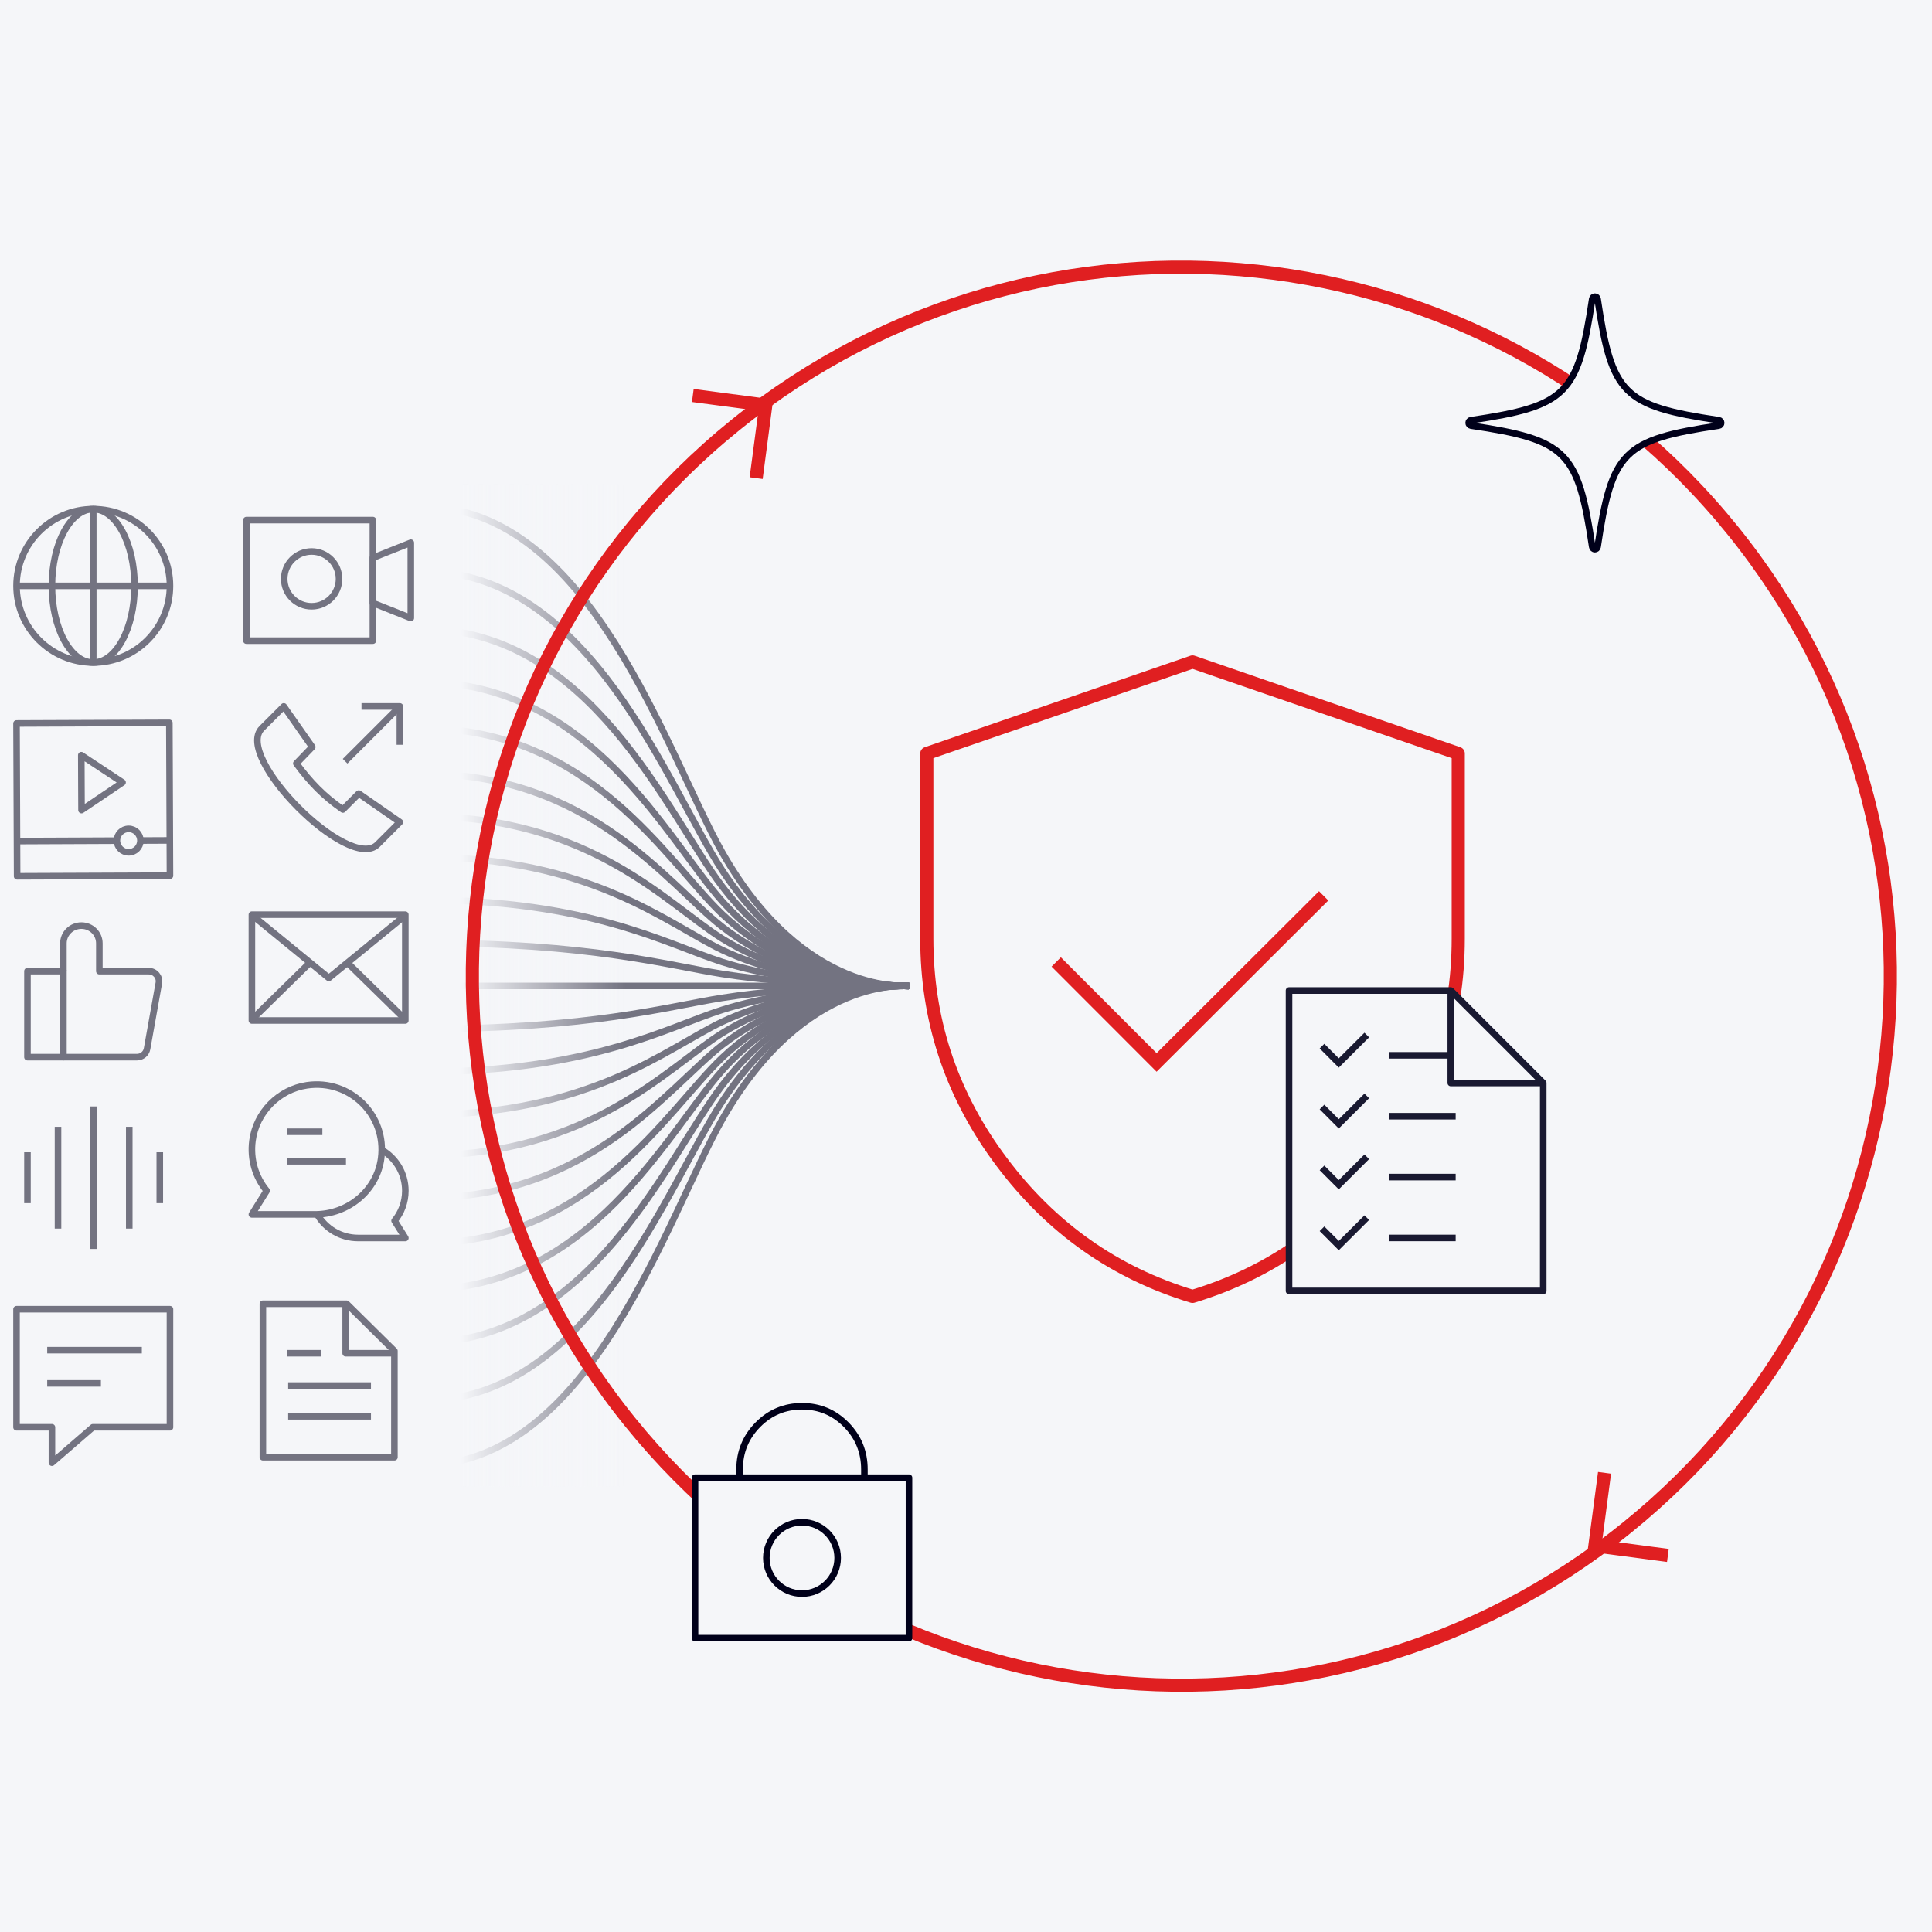 <svg width="294" height="294" viewBox="0 0 294 294" fill="none" xmlns="http://www.w3.org/2000/svg">
<rect x="0" y="0" width="294" height="294" fill="#333333" stroke="none"/>
<g clip-path="url(#clip0_2089_3779)">
<rect width="294" height="294" fill="#F5F6F9"/>
<path d="M138.323 150.068C138.323 150.068 122.465 148.189 109.883 170.377C101.573 185.029 89.889 222.942 64.379 222.942" stroke="#737381" stroke-miterlimit="10"/>
<path d="M138.323 150.063C138.323 150.063 122.465 148.44 109.883 167.636C101.573 180.314 89.889 213.12 64.379 213.12" stroke="#737381" stroke-miterlimit="10"/>
<path d="M138.323 150.058C138.323 150.058 122.465 148.66 109.883 165.181C101.573 176.091 89.889 204.324 64.379 204.324" stroke="#737381" stroke-miterlimit="10"/>
<path d="M138.323 150.054C138.323 150.054 122.465 148.865 109.883 162.926C101.573 172.212 89.889 196.244 64.379 196.244" stroke="#737381" stroke-miterlimit="10"/>
<path d="M138.323 150.049C138.323 150.049 122.465 149.04 109.883 160.968C101.573 168.847 89.889 189.233 64.379 189.233" stroke="#737381" stroke-miterlimit="10"/>
<path d="M138.323 150.046C138.323 150.046 122.465 149.215 109.883 159.037C101.573 165.522 89.889 182.307 64.379 182.307" stroke="#737381" stroke-miterlimit="10"/>
<path d="M138.323 150.042C138.323 150.042 122.465 149.376 109.883 157.229C101.573 162.412 89.889 175.83 64.379 175.83" stroke="#737381" stroke-miterlimit="10"/>
<path d="M138.323 150.039C138.323 150.039 122.465 149.534 109.883 155.499C101.573 159.438 89.889 169.63 64.379 169.63" stroke="#737381" stroke-miterlimit="10"/>
<path d="M138.323 150.034C138.323 150.034 122.465 149.698 109.883 153.676C101.573 156.303 89.889 163.103 64.379 163.103" stroke="#737381" stroke-miterlimit="10"/>
<path d="M138.323 150.032C138.323 150.032 122.465 149.864 109.883 151.853C101.573 153.166 89.889 156.565 64.379 156.565" stroke="#737381" stroke-miterlimit="10"/>
<path d="M138.323 149.989C138.323 149.989 122.465 151.867 109.883 129.68C101.573 115.028 89.889 77.115 64.379 77.115" stroke="#737381" stroke-miterlimit="10"/>
<path d="M138.323 149.993C138.323 149.993 122.465 151.617 109.883 132.42C101.573 119.743 89.889 86.936 64.379 86.936" stroke="#737381" stroke-miterlimit="10"/>
<path d="M138.323 149.999C138.323 149.999 122.465 151.397 109.883 134.876C101.573 123.966 89.889 95.733 64.379 95.733" stroke="#737381" stroke-miterlimit="10"/>
<path d="M138.323 150.003C138.323 150.003 122.465 151.192 109.883 137.131C101.573 127.845 89.889 103.813 64.379 103.813" stroke="#737381" stroke-miterlimit="10"/>
<path d="M138.323 150.008C138.323 150.008 122.465 151.017 109.883 139.088C101.573 131.21 89.889 110.824 64.379 110.824" stroke="#737381" stroke-miterlimit="10"/>
<path d="M138.323 150.01C138.323 150.01 122.465 150.842 109.883 141.02C101.573 134.534 89.889 117.749 64.379 117.749" stroke="#737381" stroke-miterlimit="10"/>
<path d="M138.323 150.015C138.323 150.015 122.465 150.68 109.883 142.828C101.573 137.645 89.889 124.227 64.379 124.227" stroke="#737381" stroke-miterlimit="10"/>
<path d="M138.323 150.018C138.323 150.018 122.465 150.522 109.883 144.558C101.573 140.619 89.889 130.427 64.379 130.427" stroke="#737381" stroke-miterlimit="10"/>
<path d="M138.323 150.022C138.323 150.022 122.465 150.359 109.883 146.381C101.573 143.753 89.889 136.953 64.379 136.953" stroke="#737381" stroke-miterlimit="10"/>
<path d="M138.323 150.025C138.323 150.025 122.465 150.193 109.883 148.204C101.573 146.89 89.889 143.491 64.379 143.491" stroke="#737381" stroke-miterlimit="10"/>
<path d="M138.323 150.029C138.323 150.029 122.465 150.029 109.883 150.029C101.573 150.029 89.889 150.029 64.379 150.029" stroke="#737381" stroke-miterlimit="10"/>
<rect x="64.379" y="73.73" width="30.81" height="152.456" fill="url(#paint0_linear_2089_3779)"/>
<path d="M245.409 234.172C198.12 270.424 130.397 261.476 94.146 214.188C57.895 166.899 66.843 99.176 114.133 62.924C161.423 26.672 229.147 35.62 265.398 82.909C301.648 130.198 292.699 197.921 245.409 234.172Z" stroke="#E01F21" stroke-width="2"/>
<path d="M253.808 236.696L242.702 235.228L244.17 224.123" stroke="#E01F21" stroke-width="2"/>
<path d="M105.428 60.185L116.534 61.652L115.067 72.758" stroke="#E01F21" stroke-width="2"/>
<path d="M221.905 114.657V142.862C221.905 155.369 218.098 166.681 210.504 176.828C202.931 186.896 193.26 193.704 181.47 197.28C169.643 193.704 159.974 186.895 152.439 176.829L152.438 176.828L151.737 175.877C144.611 166.009 141.037 154.979 141.037 142.862V114.657L181.471 100.73L221.905 114.657Z" fill="#F5F6F9" stroke="#E01F21" stroke-width="2" stroke-linejoin="round"/>
<path d="M160.729 146.384L176.004 161.674L201.426 136.325" fill="#F5F6F9"/>
<path d="M160.729 146.384L176.004 161.674L201.426 136.325" stroke="#E01F21" stroke-width="2" stroke-miterlimit="10"/>
<path d="M234.84 164.799V196.447H196.158V150.732H220.774L234.84 164.799Z" fill="#F5F6F9" stroke="#191931" stroke-linejoin="round"/>
<path d="M201.174 177.72L203.727 180.283L207.988 176.032" stroke="#191931" stroke-miterlimit="10"/>
<path d="M211.428 179.12H221.514" stroke="#191931" stroke-linejoin="round"/>
<path d="M201.174 159.192L203.727 161.755L207.988 157.504" stroke="#191931" stroke-miterlimit="10"/>
<path d="M211.428 160.592H220.776" stroke="#191931" stroke-linejoin="round"/>
<path d="M201.174 186.985L203.727 189.548L207.988 185.296" stroke="#191931" stroke-miterlimit="10"/>
<path d="M211.428 188.384H221.514" stroke="#191931" stroke-linejoin="round"/>
<path d="M201.174 168.456L203.727 171.019L207.988 166.768" stroke="#191931" stroke-miterlimit="10"/>
<path d="M211.428 169.856H221.514" stroke="#191931" stroke-linejoin="round"/>
<path d="M234.84 164.799H220.773V150.733" stroke="#191931" stroke-linejoin="round"/>
<path d="M131.54 224.865V223.617C131.54 220.944 130.618 218.679 128.773 216.807C126.928 214.934 124.689 213.998 122.057 213.998C119.425 213.998 117.173 214.934 115.328 216.807C113.483 218.679 112.547 220.944 112.547 223.617V224.865" fill="#F5F6F9"/>
<path d="M131.54 224.865V223.617C131.54 220.944 130.618 218.679 128.773 216.807C126.928 214.934 124.689 213.998 122.057 213.998C119.425 213.998 117.173 214.934 115.328 216.807C113.483 218.679 112.547 220.944 112.547 223.617V224.865" stroke="#00001A" stroke-linejoin="round"/>
<path d="M138.324 224.865H105.764V249.284H138.324V224.865Z" fill="#F5F6F9" stroke="#00001A" stroke-linejoin="round"/>
<path d="M122.044 242.501C125.041 242.501 127.471 240.071 127.471 237.074C127.471 234.077 125.041 231.648 122.044 231.648C119.047 231.648 116.617 234.077 116.617 237.074C116.617 240.071 119.047 242.501 122.044 242.501Z" fill="#F5F6F9" stroke="#00001A" stroke-linejoin="round"/>
<path d="M243.111 45.499C245.275 60.055 246.998 61.778 261.562 63.95C261.762 63.983 261.92 64.158 261.92 64.358C261.92 64.558 261.77 64.741 261.562 64.766C247.006 66.93 245.284 68.652 243.111 83.216C243.078 83.424 242.903 83.574 242.704 83.574C242.504 83.574 242.321 83.424 242.296 83.216C240.132 68.661 238.409 66.938 223.845 64.766C223.646 64.733 223.487 64.558 223.487 64.358C223.487 64.158 223.637 63.975 223.845 63.95C238.401 61.786 240.124 60.064 242.296 45.499C242.329 45.291 242.504 45.142 242.704 45.142C242.903 45.142 243.086 45.291 243.111 45.499Z" fill="#F5F6F9" stroke="#00001A"/>
<path d="M9.649 147.781H4.18V160.869H9.649V147.781Z" stroke="#737381" stroke-linejoin="round"/>
<path d="M9.648 147.782V143.548C9.648 142.059 10.871 140.854 12.383 140.854C13.895 140.854 15.118 142.059 15.118 143.548V147.782H22.632C23.605 147.782 24.34 148.647 24.171 149.588L22.379 159.597C22.248 160.332 21.599 160.869 20.841 160.869H9.648" stroke="#737381" stroke-linejoin="round"/>
<path d="M56.745 79.143H37.498V97.489H56.745V79.143Z" stroke="#737381" stroke-linejoin="round"/>
<path d="M62.516 94.051L56.744 91.757V84.878L62.516 82.584V94.051Z" stroke="#737381" stroke-linejoin="round"/>
<path d="M47.42 92.259C49.723 92.259 51.59 90.392 51.59 88.089C51.59 85.786 49.723 83.919 47.42 83.919C45.117 83.919 43.25 85.786 43.25 88.089C43.25 90.392 45.117 92.259 47.42 92.259Z" stroke="#737381" stroke-linejoin="round"/>
<path d="M14.248 168.375V190.058" stroke="#737381" stroke-linejoin="round"/>
<path d="M8.828 171.471V186.962" stroke="#737381" stroke-linejoin="round"/>
<path d="M4.18 175.344V183.09" stroke="#737381" stroke-linejoin="round"/>
<path d="M19.67 171.471V186.962" stroke="#737381" stroke-linejoin="round"/>
<path d="M24.316 175.344V183.09" stroke="#737381" stroke-linejoin="round"/>
<path d="M25.771 109.998L2.514 110.092L2.607 133.349L25.864 133.256L25.771 109.998Z" stroke="#737381" stroke-linejoin="round"/>
<path d="M18.649 119.067L12.405 123.274L12.386 119.096L12.371 114.919L18.649 119.067Z" stroke="#737381" stroke-linejoin="round"/>
<path d="M2.68 127.991L17.789 127.927" stroke="#737381" stroke-linejoin="round"/>
<path d="M21.371 127.912L25.843 127.892" stroke="#737381" stroke-linejoin="round"/>
<path d="M19.578 129.704C20.565 129.704 21.365 128.904 21.365 127.917C21.365 126.93 20.565 126.13 19.578 126.13C18.591 126.13 17.791 126.93 17.791 127.917C17.791 128.904 18.591 129.704 19.578 129.704Z" stroke="#737381" stroke-linejoin="round"/>
<path fill-rule="evenodd" clip-rule="evenodd" d="M45.099 116.175L47.517 113.672L43.184 107.497C42.1 108.581 40.933 109.75 39.849 110.834C35.516 115.173 53.098 132.777 57.431 128.523C58.598 127.354 59.682 126.27 60.848 125.103L54.597 120.764L52.179 123.185C49.262 121.181 47.179 119.013 45.096 116.175H45.099Z" stroke="#737381" stroke-linejoin="round"/>
<path d="M60.851 113.337V107.5H55.012" stroke="#737381" stroke-linejoin="round"/>
<path d="M52.514 115.838L60.853 107.5" stroke="#737381" stroke-linejoin="round"/>
<path d="M58.095 174.982C60.241 176.224 61.684 178.545 61.684 181.205C61.684 182.939 61.07 184.53 60.046 185.77L61.684 188.39H54.498C51.841 188.39 49.52 186.947 48.275 184.801" stroke="#737381" stroke-linejoin="round"/>
<path d="M38.421 173.573C38.039 176.474 38.917 179.171 40.582 181.195L38.332 184.798H47.949C52.94 184.798 57.353 181.205 58.003 176.256C58.864 169.702 53.29 164.188 46.721 165.149C42.429 165.777 38.99 169.273 38.421 173.574V173.573Z" stroke="#737381" stroke-linejoin="round"/>
<path d="M43.668 172.222H49.056" stroke="#737381" stroke-linejoin="round"/>
<path d="M43.668 176.712H52.649" stroke="#737381" stroke-linejoin="round"/>
<path d="M61.678 139.187H38.332V155.292H61.678V139.187Z" stroke="#737381" stroke-linejoin="round"/>
<path d="M47.313 146.344L38.332 155.146" stroke="#737381" stroke-linejoin="round"/>
<path d="M61.684 155.146L52.703 146.344" stroke="#737381" stroke-linejoin="round"/>
<path d="M61.683 139.293L50.039 148.818L38.395 139.293" stroke="#737381" stroke-linejoin="round"/>
<path d="M14.19 100.826C20.638 100.826 25.865 95.599 25.865 89.15C25.865 82.702 20.638 77.475 14.19 77.475C7.743 77.475 2.516 82.702 2.516 89.15C2.516 95.599 7.743 100.826 14.19 100.826Z" stroke="#737381" stroke-linejoin="round"/>
<path d="M14.189 100.826C17.66 100.826 20.474 95.599 20.474 89.15C20.474 82.702 17.66 77.475 14.189 77.475C10.718 77.475 7.904 82.702 7.904 89.15C7.904 95.599 10.718 100.826 14.189 100.826Z" stroke="#737381" stroke-linejoin="round"/>
<path d="M14.19 77.475V100.826" stroke="#737381" stroke-linejoin="round"/>
<path d="M2.514 89.151H25.86" stroke="#737381" stroke-linejoin="round"/>
<path d="M25.864 217.195H14.132L7.903 222.581V217.195H2.514V199.231H25.864V217.195Z" stroke="#737381" stroke-linejoin="round"/>
<path d="M7.184 205.458H21.583" stroke="#737381" stroke-linejoin="round"/>
<path d="M7.184 210.517H15.356" stroke="#737381" stroke-linejoin="round"/>
<path d="M60.019 205.58V221.748H40.004V198.397H52.742L60.019 205.58Z" stroke="#737381" stroke-linejoin="round"/>
<path d="M60.016 205.93H52.603V198.397" stroke="#737381" stroke-linejoin="round"/>
<path d="M43.709 205.929H48.898" stroke="#737381" stroke-linejoin="round"/>
<path d="M43.852 210.851H56.453" stroke="#737381" stroke-linejoin="round"/>
<path d="M43.852 215.521H56.453" stroke="#737381" stroke-linejoin="round"/>
</g>
<defs>
<linearGradient id="paint0_linear_2089_3779" x1="95.189" y1="149.957" x2="70.156" y2="149.957" gradientUnits="userSpaceOnUse">
<stop stop-color="#F5F6F9" stop-opacity="0"/>
<stop offset="1" stop-color="#F5F6F9"/>
</linearGradient>
<clipPath id="clip0_2089_3779">
<rect width="294" height="294" fill="white"/>
</clipPath>
</defs>
</svg>
